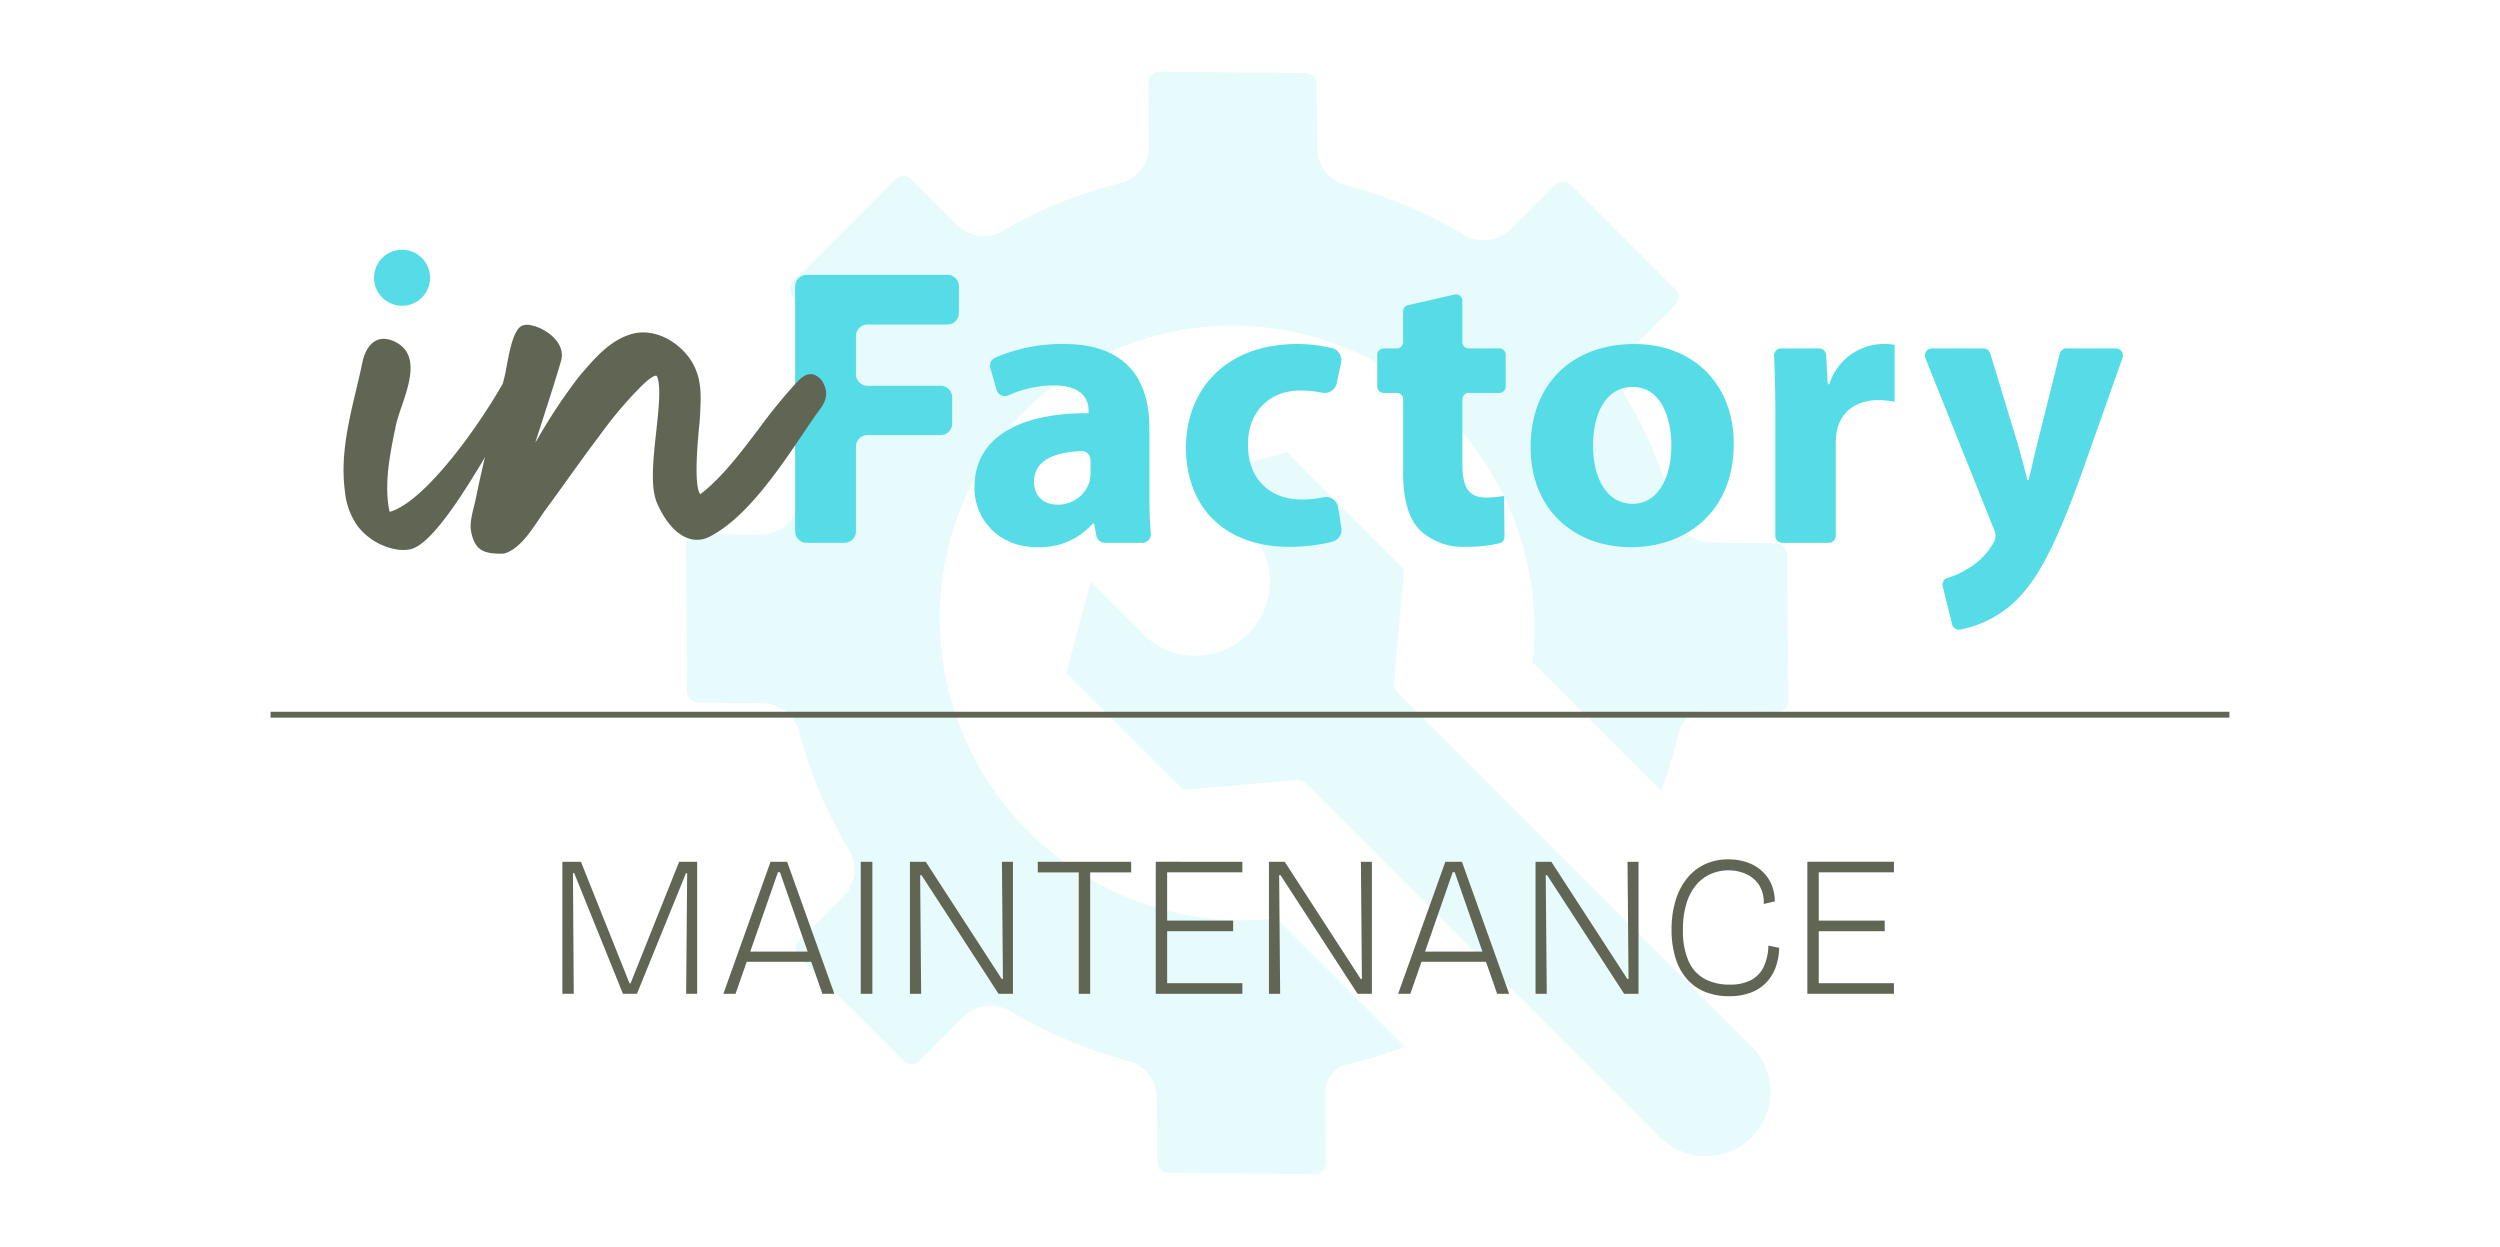 <svg xmlns="http://www.w3.org/2000/svg" xmlns:xlink="http://www.w3.org/1999/xlink" width="425" height="212" viewBox="0 0 425 212"><defs><clipPath id="clip-Artboard_19"><rect width="425" height="212"></rect></clipPath></defs><g id="Artboard_19" data-name="Artboard &#x2013; 19" clip-path="url(#clip-Artboard_19)"><g id="Group_2087" data-name="Group 2087" transform="translate(-964.981 -1763.312)" opacity="0.142"><path id="Path_2226" data-name="Path 2226" d="M51.777,158.773a6.53,6.53,0,0,1,3.342.926,78.188,78.188,0,0,0,20.159,8.477,6.481,6.481,0,0,1,4.8,6.2l.094,10.894a1.961,1.961,0,0,0,1.933,1.936l24.755.207a1.891,1.891,0,0,0,1.4-.573,1.918,1.918,0,0,0,.566-1.393l-.1-12a4.755,4.755,0,0,1,3.7-4.7,76.07,76.07,0,0,0,9.8-2.983l-21.829-21.832A51.557,51.557,0,0,1,58.246,129.17c-19.877-19.878-20.139-51.957-.585-71.511s51.632-19.29,71.509.589a51.54,51.54,0,0,1,14.767,42.139l21.838,21.835a75.988,75.988,0,0,0,2.982-9.807,4.754,4.754,0,0,1,4.662-3.7h.035l11.995.1a1.917,1.917,0,0,0,1.4-.569,1.951,1.951,0,0,0,.578-1.4L187.21,82.1a1.959,1.959,0,0,0-1.933-1.934l-10.893-.094a6.476,6.476,0,0,1-6.209-4.8A77.97,77.97,0,0,0,159.7,55.118a6.463,6.463,0,0,1,.949-7.882l7.521-7.519a1.944,1.944,0,0,0,0-2.758L150.465,19.252a1.947,1.947,0,0,0-2.757,0l-7.52,7.518a6.455,6.455,0,0,1-7.883.953,77.929,77.929,0,0,0-20.159-8.473,6.473,6.473,0,0,1-4.8-6.212l-.094-10.887A1.956,1.956,0,0,0,105.322.215L80.568,0h-.02a1.928,1.928,0,0,0-1.374.57,1.937,1.937,0,0,0-.578,1.4l.089,10.665a6.41,6.41,0,0,1-4.861,6.306,75.128,75.128,0,0,0-19.9,8.1,6.43,6.43,0,0,1-7.8-.974l-7.774-7.775a1.945,1.945,0,0,0-1.382-.573h0a1.929,1.929,0,0,0-1.374.571L18.289,35.6a1.948,1.948,0,0,0,0,2.758l7.778,7.777a6.429,6.429,0,0,1,.976,7.8,74.906,74.906,0,0,0-8.09,19.887,6.411,6.411,0,0,1-6.259,4.864h-.046L1.972,78.6H1.956A1.955,1.955,0,0,0,0,80.566l.211,24.75a1.956,1.956,0,0,0,1.933,1.934l10.893.094a6.478,6.478,0,0,1,6.208,4.8A77.994,77.994,0,0,0,27.721,132.3a6.459,6.459,0,0,1-.953,7.883L19.253,147.7a1.948,1.948,0,0,0,0,2.758L36.96,168.167a1.938,1.938,0,0,0,1.378.57h0a1.933,1.933,0,0,0,1.374-.57l7.517-7.517A6.406,6.406,0,0,1,51.777,158.773Z" transform="translate(1081.578 1775.508)" fill="#56dce7" fill-rule="evenodd"></path><path id="Path_2227" data-name="Path 2227" d="M184.595,201.01a2.251,2.251,0,0,1,1.593.659l60.051,60.056a10.955,10.955,0,1,0,15.492-15.493l-60.065-60.061a2.251,2.251,0,0,1-.649-1.786l1.671-19.165L182.775,145.3l-15.47,4.145,8.878,8.877a12.631,12.631,0,0,1-8.929,21.567h0a12.54,12.54,0,0,1-8.929-3.7l-8.882-8.885-4.15,15.469,19.92,19.92,19.191-1.672C184.466,201.013,184.531,201.01,184.595,201.01Z" transform="translate(1000.974 1694.897)" fill="#56dce7" fill-rule="evenodd"></path></g><path id="Path_2194" data-name="Path 2194" d="M39.7,2.1H63.618a1.965,1.965,0,0,1,1.965,1.965V8.582a1.965,1.965,0,0,1-1.965,1.963H50.04a1.965,1.965,0,0,0-1.965,1.965v6.48a1.964,1.964,0,0,0,1.965,1.965H62.468a1.965,1.965,0,0,1,1.965,1.965v4.451a1.965,1.965,0,0,1-1.965,1.965H50.04A1.965,1.965,0,0,0,48.074,31.3v14.39a1.964,1.964,0,0,1-1.965,1.965H39.7a1.965,1.965,0,0,1-1.965-1.965V4.063A1.965,1.965,0,0,1,39.7,2.1" transform="translate(97.438 44.627)" fill="#56dce7"></path><path id="Path_2195" data-name="Path 2195" d="M72.454,27.563a1.493,1.493,0,0,0-1.567-1.479c-4.628.191-8.032,1.591-8.032,5.184,0,2.637,1.756,3.922,4.059,3.922A5.61,5.61,0,0,0,72.251,31.4a7.2,7.2,0,0,0,.2-1.758ZM74.9,41.678a1.478,1.478,0,0,1-1.453-1.208l-.389-2.106h-.2A11.916,11.916,0,0,1,63.4,42.42c-6.691,0-10.681-4.866-10.681-10.14,0-8.583,7.707-12.707,19.4-12.64v-.472c0-1.756-.946-4.258-6.014-4.258a19.109,19.109,0,0,0-7.587,1.683,1.47,1.47,0,0,1-2.039-.928l-1.058-3.7a1.474,1.474,0,0,1,.8-1.752A28.615,28.615,0,0,1,67.928,7.877c11.015,0,14.532,6.492,14.532,14.266V33.633c0,2.36.075,4.647.252,6.415a1.474,1.474,0,0,1-1.467,1.63Z" transform="translate(112.937 50.605)" fill="#56dce7"></path><path id="Path_2196" data-name="Path 2196" d="M96.812,39.106a2.122,2.122,0,0,1-1.569,2.388,29.779,29.779,0,0,1-7.342.859c-10.681,0-17.509-6.488-17.509-16.9,0-9.666,6.624-17.578,18.931-17.578a25.7,25.7,0,0,1,5.9.7,2.107,2.107,0,0,1,1.536,2.494l-.736,3.465a2.108,2.108,0,0,1-2.535,1.613,17.505,17.505,0,0,0-3.7-.358c-5.406,0-8.923,3.855-8.854,9.263,0,6.079,4.059,9.259,9.06,9.259a17.646,17.646,0,0,0,3.8-.385,2.085,2.085,0,0,1,2.464,1.742Z" transform="translate(131.223 50.605)" fill="#56dce7"></path><path id="Path_2197" data-name="Path 2197" d="M100.843,4.809v7.025a1.082,1.082,0,0,0,1.082,1.082h5.2A1.081,1.081,0,0,1,108.21,14V19.4a1.082,1.082,0,0,1-1.082,1.082h-5.2a1.081,1.081,0,0,0-1.082,1.08V32.453c0,3.984.946,5.812,4.053,5.812a16.44,16.44,0,0,0,3.042-.273l.063,6.98a1.087,1.087,0,0,1-.808,1.062,23.941,23.941,0,0,1-5.878.608,10.679,10.679,0,0,1-7.707-2.836c-1.892-1.961-2.838-5.137-2.838-9.8V21.567a1.081,1.081,0,0,0-1.08-1.08H87.456a1.081,1.081,0,0,1-1.08-1.082V14a1.081,1.081,0,0,1,1.08-1.08H89.69a1.081,1.081,0,0,0,1.08-1.082V6.613a1.082,1.082,0,0,1,.84-1.054l7.91-1.8a1.081,1.081,0,0,1,1.322,1.054" transform="translate(147.758 46.313)" fill="#56dce7"></path><path id="Path_2198" data-name="Path 2198" d="M109.8,25.117c0,5.676,2.368,9.934,6.759,9.934,3.99,0,6.557-3.986,6.557-9.934,0-4.936-1.894-9.938-6.557-9.938-4.934,0-6.759,5.07-6.759,9.938m23.932-.338c0,12.1-8.588,17.639-17.446,17.639-9.666,0-17.1-6.352-17.1-17.033S106.22,7.877,116.83,7.877c10.138,0,16.9,6.964,16.9,16.9" transform="translate(161.013 50.605)" fill="#56dce7"></path><path id="Path_2199" data-name="Path 2199" d="M119.747,19.506c0-4.165-.1-7.09-.214-9.625a1.2,1.2,0,0,1,1.206-1.257h6.451a1.206,1.206,0,0,1,1.2,1.141l.275,4.942h.269a9.717,9.717,0,0,1,8.923-6.83,10.375,10.375,0,0,1,2.165.138v9.666a14.826,14.826,0,0,0-2.771-.269c-3.788,0-6.358,2.028-7.033,5.2a12.18,12.18,0,0,0-.2,2.3V40.471a1.205,1.205,0,0,1-1.206,1.206h-7.859a1.206,1.206,0,0,1-1.206-1.206Z" transform="translate(182.057 50.605)" fill="#56dce7"></path><path id="Path_2200" data-name="Path 2200" d="M142.1,8.244a1.2,1.2,0,0,1,1.149.852l4.677,15.368c.537,1.961,1.213,4.4,1.619,6.154h.2c.472-1.758,1.015-4.26,1.487-6.154l3.829-15.309a1.2,1.2,0,0,1,1.166-.911h8.38a1.2,1.2,0,0,1,1.133,1.6L158.6,30.011c-4.73,13.112-7.91,18.386-11.625,21.7a19.074,19.074,0,0,1-8.8,4.34,1.207,1.207,0,0,1-1.41-.893l-1.6-6.462a1.18,1.18,0,0,1,.812-1.428,14.166,14.166,0,0,0,3.353-1.506,11.8,11.8,0,0,0,4.262-4.124,2.671,2.671,0,0,0,.543-1.487,3.738,3.738,0,0,0-.474-1.689L132.221,9.894a1.2,1.2,0,0,1,1.117-1.65Z" transform="translate(195.094 50.985)" fill="#56dce7"></path><path id="Path_1414" data-name="Path 1414" d="M29.49,15.123a1.193,1.193,0,0,0-1.308-.409l-.2.028a1.649,1.649,0,0,0-1.221.844C23.126,21.959,13.973,35.1,7.847,36.861a9.212,9.212,0,0,1-.23-1.147C7,31.277,7.989,26.532,8.889,22.2c.844-4.073,5.33-11.721-.258-14.313-3.07-1.422-4.85.8-5.412,3.5C1.7,18.689-.806,25.948.254,33.543A11.981,11.981,0,0,0,2.409,39.3,10.648,10.648,0,0,0,9,43.247a7.2,7.2,0,0,0,1.988.041c.106-.014.214-.035.321-.057,4.13-.857,10.758-12.034,16.646-22.444l1.213-2.134a2.336,2.336,0,0,0,.25-1.5,1.215,1.215,0,0,1,.1-.828l.317-.694Z" transform="translate(58.404 50.156)" fill="#606653"></path><path id="Path_1422" data-name="Path 1422" d="M7.31,0a4.763,4.763,0,1,0,4.763,4.763A4.769,4.769,0,0,0,7.31,0" transform="translate(61.039 42.457)" fill="#56dce7"></path><path id="Path_1423" data-name="Path 1423" d="M70.7,16.462a2.9,2.9,0,0,0-1.829-1.754c-1.239-.293-2.2.706-2.905,1.44A90.632,90.632,0,0,0,59.645,23.9c-3.021,3.986-6.144,8.107-9.556,10.834-.122.1-.348.277-.411.326-.372-.326-1.133-2.091-.216-11.474.059-.6.1-1.046.114-1.278l.045-.818c.191-3.457.389-7.033-2.336-10.221-2.559-3-6.24-4.34-9.371-3.412-3.632,1.076-6.228,4.118-8.518,6.8l-.387.452a95.1,95.1,0,0,0-6.962,10.476l-.437.718c.4-1.265.82-2.565,1.235-3.853,1.247-3.882,2.427-7.548,3.149-10.069.861-2.995-2.515-5.507-5.066-6.022a2.631,2.631,0,0,0-1.556.059c-1.88.8-2.5,6.754-2.983,8.655q-1.343,5.31-2.616,10.636c-.8,3.373-1.6,6.752-2.285,10.152-.323,1.6-1.115,3.829-.8,5.487.625,3.245,2.1,3.837,5.139,3.827l.2,0a2.074,2.074,0,0,0,.816-.205c2.238-.932,3.99-3.548,5.4-5.652.38-.57.739-1.107,1.08-1.569,1.278-1.731,2.533-3.481,3.79-5.231,1.666-2.321,3.332-4.641,5.048-6.919l.37-.49a69.28,69.28,0,0,1,6.219-7.5l.328-.34c2.205-2.3,2.936-2.4,3.133-2.338a1.244,1.244,0,0,1,.252.588c.476,1.86.081,5.463-.3,8.948-.5,4.6-1.021,9.352.12,12.048.586,1.39,2.244,4.744,4.966,5.91a4.6,4.6,0,0,0,4.036-.157c6.193-3.184,11.755-11.434,15.816-17.456.8-1.192,1.552-2.3,2.238-3.276l.35-.472c.83-1.1,1.965-2.612,1.005-4.6" transform="translate(69.39 48.947)" fill="#606653"></path><path id="Line_144" data-name="Line 144" d="M333,.5H0v-1H333Z" transform="translate(46 121.5)" fill="#606653"></path><path id="Path_2231" data-name="Path 2231" d="M3.2,0V-22.44H6.358L14.62-1.768h.17L23.052-22.44h3.06V0h-1.87l.17-20.5h-.2L15.878,0H13.5L5.2-20.536H5L5.134,0Zm27.37,0L38.59-22.44h2.822L49.436,0H47.4L40.188-20.672h-.34L32.64,0Zm3.366-5.44V-7.174H46.274V-5.44ZM53.924,0V-22.44H55.9V0Zm8.364,0V-22.44h2.686L77.894-2.516h.2l-.17-19.924H79.8V0H77.35L64.26-20.162h-.238L64.192,0Zm28.7,0V-22.44h1.938V0Zm-6.97-20.638v-1.8H99.892v1.8ZM104.074,0V-22.44h1.938V0Zm.408,0V-1.8H118.8V0Zm0-10.642v-1.8h12.75v1.8Zm0-10v-1.8H118.8v1.8ZM123.318,0V-22.44H126l12.92,19.924h.2l-.17-19.924h1.87V0H138.38L125.29-20.162h-.238L125.222,0Zm21.964,0,8.024-22.44h2.822L164.152,0h-2.04L154.9-20.672h-.34L147.356,0Zm3.366-5.44V-7.174H160.99V-5.44ZM168.64,0V-22.44h2.686l12.92,19.924h.2l-.17-19.924h1.87V0H183.7l-13.09-20.162h-.238L170.544,0Zm32.878.408a10.569,10.569,0,0,1-4.131-.765,8.185,8.185,0,0,1-3.077-2.227,9.792,9.792,0,0,1-1.9-3.57,16.229,16.229,0,0,1-.646-4.76,16.822,16.822,0,0,1,.663-4.879,11.188,11.188,0,0,1,1.921-3.774A8.539,8.539,0,0,1,197.387-22a9.257,9.257,0,0,1,4.029-.85,9.682,9.682,0,0,1,3.145.493,7.239,7.239,0,0,1,2.5,1.428,6.587,6.587,0,0,1,1.649,2.261,7.146,7.146,0,0,1,.595,2.958l-1.87.442a5.581,5.581,0,0,0-.782-3.2,5.053,5.053,0,0,0-2.21-1.887,7.271,7.271,0,0,0-3.026-.629,7.4,7.4,0,0,0-2.975.612,6.8,6.8,0,0,0-2.465,1.836A8.91,8.91,0,0,0,194.31-15.4a14.845,14.845,0,0,0-.612,4.522,12.64,12.64,0,0,0,.969,5.355,6.334,6.334,0,0,0,2.754,3.009,8.8,8.8,0,0,0,4.2.952,7.641,7.641,0,0,0,3.655-.765,5.009,5.009,0,0,0,2.142-2.244,8.759,8.759,0,0,0,.8-3.621l1.836.374a10.4,10.4,0,0,1-.544,3.162,7.428,7.428,0,0,1-1.547,2.635,7.091,7.091,0,0,1-2.635,1.785A10.142,10.142,0,0,1,201.518.408ZM214.846,0V-22.44h1.938V0Zm.408,0V-1.8h14.314V0Zm0-10.642v-1.8H228v1.8Zm0-10v-1.8h14.314v1.8Z" transform="translate(92.403 168.943)" fill="#606653"></path></g></svg>